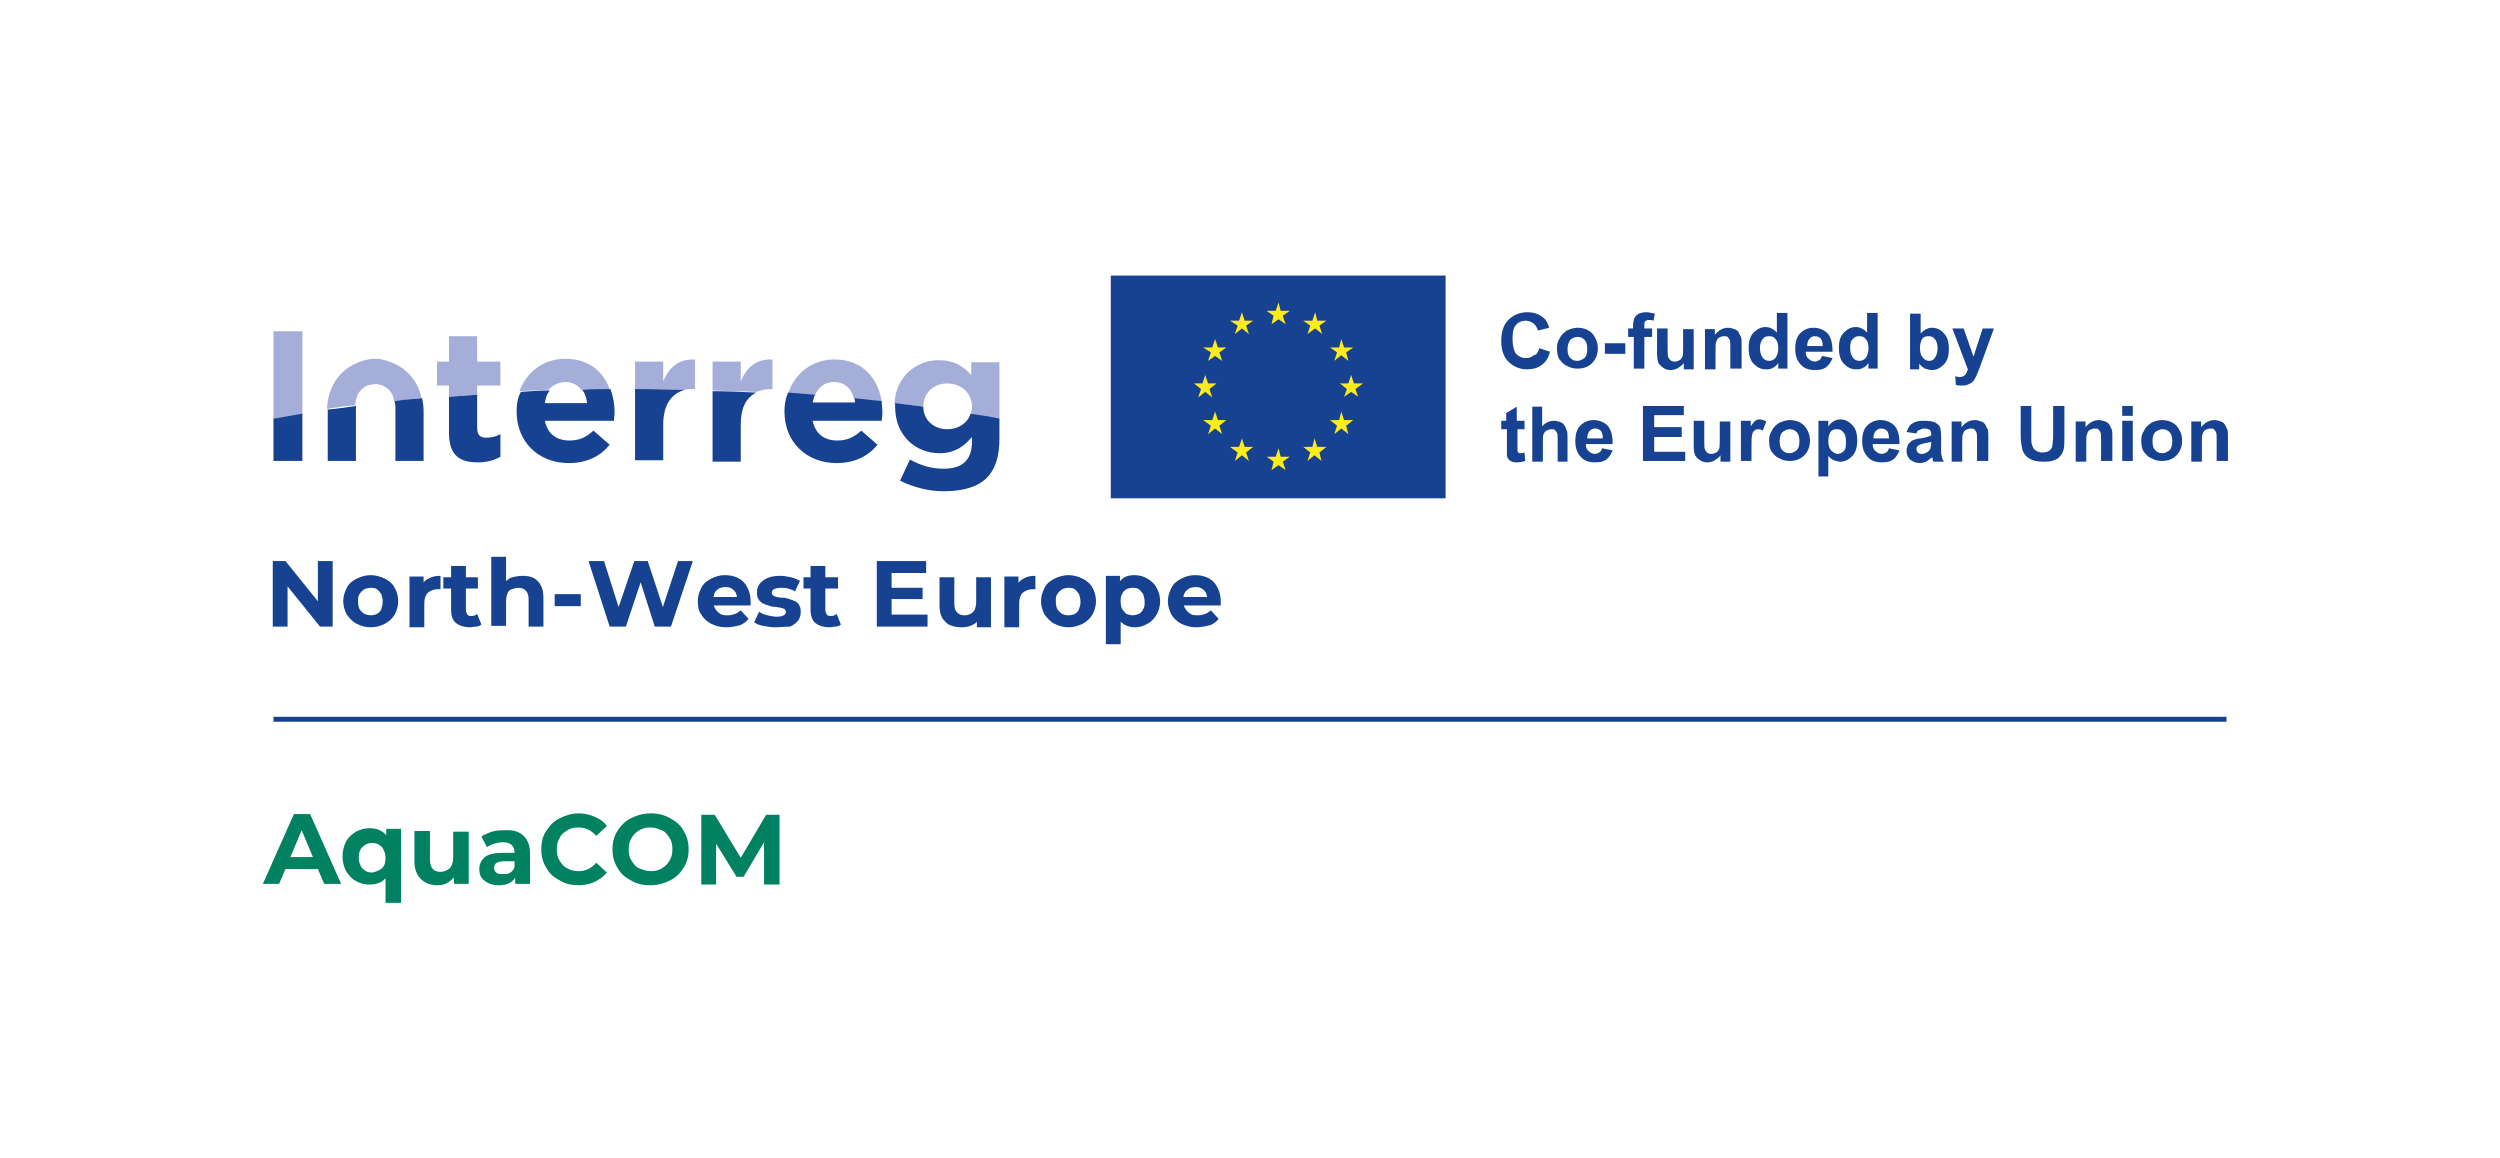 <?xml version="1.0" encoding="utf-8"?>
<!-- Generator: Adobe Illustrator 27.5.0, SVG Export Plug-In . SVG Version: 6.00 Build 0)  -->
<svg version="1.1" xmlns="http://www.w3.org/2000/svg" xmlns:xlink="http://www.w3.org/1999/xlink" x="0px" y="0px"
	 viewBox="0 0 354.7 164.3" style="enable-background:new 0 0 354.7 164.3;" xml:space="preserve">
<style type="text/css">
	.st0{fill:#164291;}
	.st1{fill:#A4AED9;}
	.st2{fill:#FDEB1A;}
	.st3{fill:#008162;}
</style>
<g id="Source_x2F_Vector">
</g>
<g id="Energy_transition">
	<g>
		<rect x="38.8" y="101.7" class="st0" width="277.1" height="0.7"/>
	</g>
	<g>
		<g>
			<path class="st1" d="M118.3,54.2c1.5,0,2.5,0.9,2.9,2.4c1.3,0.1,2.6,0.2,3.9,0.4c-0.5-3.3-2.7-6-6.7-6c-3.2,0-5.7,2-6.6,4.9
				c1.3,0.1,2.6,0.2,3.8,0.3C116,55,117,54.2,118.3,54.2"/>
		</g>
		<g>
			<path class="st0" d="M111.3,58.4c0,4.3,3.1,7.3,7.4,7.3c2.6,0,4.5-1,5.8-2.6l-2.3-2c-1.1,1-2.1,1.4-3.4,1.4
				c-1.8,0-3.1-0.9-3.5-2.8h9.8c0-0.4,0.1-0.7,0.1-1.1c0-0.6-0.1-1.1-0.1-1.7c-1.3-0.1-2.6-0.3-3.9-0.4c0.1,0.2,0.1,0.4,0.1,0.6h-6
				c0.1-0.4,0.2-0.8,0.3-1.1c-1.3-0.1-2.6-0.2-3.8-0.3C111.4,56.7,111.3,57.5,111.3,58.4L111.3,58.4z"/>
		</g>
		<g>
			<path class="st1" d="M42.9,47h-4.1v12.5c1.3-0.3,2.7-0.5,4.1-0.7V47z"/>
		</g>
		<g>
			<path class="st1" d="M67.7,54.7H71v-3.4h-3.3v-3.6h-4v3.6H62v3.4h1.7v1.6c1.3-0.1,2.7-0.2,4-0.3V54.7z"/>
		</g>
		<g>
			<path class="st1" d="M80.2,54.2c1,0,1.7,0.4,2.3,1.1c1.3,0,2.7,0,4-0.1c-0.9-2.5-3-4.3-6.3-4.3c-3.1,0-5.5,1.9-6.5,4.6
				c1.4-0.1,2.7-0.1,4.1-0.2C78.4,54.7,79.2,54.2,80.2,54.2"/>
		</g>
		<g>
			<path class="st1" d="M97.2,55.3c0.4-0.1,0.7-0.1,1.2-0.1h0.2V51c-2.4-0.1-3.7,1.2-4.5,3.1v-2.8h-4v4h0.2
				C92.6,55.3,95,55.3,97.2,55.3"/>
		</g>
		<g>
			<path class="st1" d="M109.4,55.2h0.2V51c-2.4-0.1-3.7,1.2-4.5,3.1v-2.8h-4v4.1c2.1,0.1,4.1,0.1,6.2,0.2
				C107.9,55.4,108.6,55.2,109.4,55.2"/>
		</g>
		<g>
			<path class="st1" d="M131,57.7L131,57.7c0-2,1.5-3.3,3.4-3.3c1.9,0,3.5,1.3,3.5,3.3v0.1c0,0.4-0.1,0.7-0.2,1
				c1.4,0.2,2.8,0.5,4.1,0.7v-8.1h-4v1.8c-1.1-1.2-2.4-2.1-4.6-2.1c-3.1,0-6.1,2.2-6.3,6.2C128.3,57.4,129.7,57.5,131,57.7
				C131,57.7,131,57.7,131,57.7"/>
		</g>
		<g>
			<path class="st1" d="M52.1,54.7c0.3-0.1,0.9-0.2,1.1-0.2c0.3,0,0.9,0.1,1.1,0.2c1,0.5,1.5,1.2,1.6,2.2c1.3-0.1,2.6-0.3,3.9-0.4
				c-0.4-2.1-1.7-3.8-3.6-4.8c-0.9-0.4-1.9-0.8-3-0.8c-1.1,0-2.2,0.4-3,0.8c-2.4,1.2-3.7,3.6-3.8,6.3c1.3-0.2,2.6-0.4,4-0.5
				C50.5,56.2,50.9,55.3,52.1,54.7"/>
		</g>
		<g>
			<path class="st0" d="M42.9,65.4v-6.7c-1.4,0.2-2.7,0.5-4.1,0.7v6H42.9z"/>
		</g>
		<g>
			<path class="st0" d="M67.8,65.6c1.3,0,2.3-0.3,3.2-0.8v-3.2c-0.6,0.3-1.2,0.5-2,0.5c-0.9,0-1.3-0.4-1.3-1.4V56
				c-1.3,0.1-2.7,0.2-4,0.3v5.1C63.7,64.7,65.3,65.6,67.8,65.6"/>
		</g>
		<g>
			<path class="st0" d="M73.3,58.4c0,4.3,3.1,7.3,7.4,7.3c2.6,0,4.5-1,5.8-2.6l-2.3-2c-1.1,1-2.1,1.4-3.4,1.4
				c-1.8,0-3.1-0.9-3.5-2.8h9.8c0-0.4,0.1-0.7,0.1-1.1c0-1.2-0.2-2.4-0.6-3.4c-1.3,0-2.7,0-4,0.1c0.4,0.5,0.6,1.1,0.7,1.9h-6
				c0.1-0.7,0.3-1.3,0.7-1.8c-1.4,0-2.8,0.1-4.1,0.2C73.4,56.5,73.3,57.4,73.3,58.4L73.3,58.4z"/>
		</g>
		<g>
			<path class="st0" d="M94.1,65.4v-5.2c0-2.8,1.2-4.4,3.1-4.9c-2.3,0-4.6-0.1-6.9-0.1h-0.2v10.1H94.1z"/>
		</g>
		<g>
			<path class="st0" d="M105.1,65.4v-5.2c0-2.4,0.8-3.8,2.2-4.5c-2-0.1-4.1-0.2-6.2-0.2v10H105.1z"/>
		</g>
		<g>
			<path class="st0" d="M127,57.7c0,4.2,3,6.6,6.3,6.6c2.1,0,3.4-0.9,4.6-2.3v0.7c0,2.5-1.3,3.8-4,3.8c-1.9,0-3.3-0.5-4.8-1.3
				l-1.4,3c1.8,0.9,4,1.5,6.2,1.5c2.7,0,4.8-0.6,6.1-1.9c1.2-1.2,1.8-3,1.8-5.6v-2.8c-1.3-0.3-2.7-0.5-4.1-0.7
				c-0.4,1.3-1.7,2.2-3.3,2.2c-1.9,0-3.4-1.3-3.4-3.2c-1.3-0.2-2.6-0.3-4-0.5C127,57.3,127,57.5,127,57.7L127,57.7z"/>
		</g>
		<g>
			<path class="st0" d="M56.1,57.6V59v5.9v0.5h4v-7v-0.1c0-0.6-0.1-1.2-0.2-1.8c-1.3,0.1-2.6,0.2-3.9,0.4
				C56,57.2,56.1,57.4,56.1,57.6"/>
		</g>
		<g>
			<path class="st0" d="M46.5,58.4v7h4v-0.5V59v-1.4c0,0,0,0,0,0c-1.4,0.2-2.7,0.4-4,0.5C46.5,58.2,46.5,58.3,46.5,58.4L46.5,58.4z"
				/>
		</g>
		<g>
			<rect x="157.6" y="39.1" class="st0" width="47.5" height="31.6"/>
		</g>
		<g>
			<polygon class="st2" points="190,49.3 190.3,48.1 190.7,49.3 192,49.3 191,50 191.3,51.2 190.3,50.4 189.3,51.2 189.7,50 
				188.7,49.3 			"/>
		</g>
		<g>
			<polygon class="st2" points="181,44.1 181.4,42.9 181.7,44.1 183,44.1 182,44.8 182.4,46 181.4,45.3 180.4,46 180.7,44.8 
				179.7,44.1 			"/>
		</g>
		<g>
			<polygon class="st2" points="169.4,54.4 170.6,54.4 171,53.2 171.4,54.4 172.6,54.4 171.6,55.2 172,56.4 171,55.6 170,56.4 
				170.4,55.2 			"/>
		</g>
		<g>
			<polygon class="st2" points="173.4,61.6 172.4,60.8 171.4,61.6 171.8,60.4 170.7,59.6 172,59.6 172.4,58.4 172.8,59.6 174,59.6 
				173,60.4 			"/>
		</g>
		<g>
			<polygon class="st2" points="173,50 173.4,51.2 172.4,50.5 171.4,51.2 171.8,50 170.7,49.3 172,49.3 172.4,48.1 172.8,49.3 
				174,49.3 			"/>
		</g>
		<g>
			<polygon class="st2" points="175.8,45.5 176.2,44.3 176.6,45.5 177.8,45.5 176.8,46.2 177.2,47.4 176.2,46.6 175.2,47.4 
				175.6,46.2 174.5,45.5 			"/>
		</g>
		<g>
			<polygon class="st2" points="177.2,65.4 176.2,64.6 175.2,65.4 175.6,64.2 174.5,63.4 175.8,63.4 176.2,62.2 176.6,63.4 
				177.8,63.4 176.8,64.2 			"/>
		</g>
		<g>
			<polygon class="st2" points="182.4,66.7 181.4,66 180.4,66.7 180.7,65.5 179.7,64.8 181,64.8 181.4,63.6 181.7,64.8 183,64.8 
				182,65.5 			"/>
		</g>
		<g>
			<polygon class="st2" points="187.5,65.4 186.5,64.6 185.5,65.4 185.9,64.2 184.9,63.4 186.2,63.4 186.5,62.2 186.9,63.4 
				188.2,63.4 187.2,64.2 			"/>
		</g>
		<g>
			<polygon class="st2" points="187.2,46.2 187.6,47.4 186.6,46.6 185.5,47.4 185.9,46.2 184.9,45.5 186.2,45.5 186.6,44.3 
				186.9,45.5 188.2,45.5 			"/>
		</g>
		<g>
			<polygon class="st2" points="191.3,61.6 190.3,60.8 189.3,61.6 189.7,60.4 188.7,59.6 190,59.6 190.3,58.4 190.7,59.6 192,59.6 
				191,60.4 			"/>
		</g>
		<g>
			<polygon class="st2" points="192.7,56.3 191.7,55.6 190.7,56.3 191.1,55.2 190.1,54.4 191.3,54.4 191.7,53.2 192.1,54.4 
				193.4,54.4 192.3,55.2 			"/>
		</g>
		<g>
			<path class="st0" d="M136.4,89c-0.6,0-1.1-0.1-1.6-0.3c-0.5-0.2-0.8-0.6-1.1-1c-0.3-0.5-0.4-1.1-0.4-1.8v-4h2.1v3.7
				c0,0.6,0.1,1,0.4,1.3c0.3,0.3,0.6,0.4,1.1,0.4c0.3,0,0.6-0.1,0.8-0.2c0.2-0.1,0.4-0.3,0.6-0.6c0.1-0.3,0.2-0.6,0.2-1.1v-3.5h2.1
				v7.1h-2v-2l0.4,0.6c-0.2,0.5-0.6,0.9-1.1,1.1C137.5,88.9,137,89,136.4,89"/>
		</g>
		<g>
			<path class="st0" d="M142.5,88.9v-7.1h2v2l-0.3-0.6c0.2-0.5,0.6-0.9,1-1.1c0.5-0.3,1-0.4,1.7-0.4v1.9c-0.1,0-0.2,0-0.2,0
				c-0.1,0-0.1,0-0.2,0c-0.6,0-1,0.2-1.4,0.5c-0.3,0.3-0.5,0.8-0.5,1.5v3.4H142.5z"/>
		</g>
		<g>
			<path class="st0" d="M151.6,87.3c0.3,0,0.7-0.1,0.9-0.2c0.3-0.2,0.5-0.4,0.6-0.7s0.2-0.6,0.2-1c0-0.4-0.1-0.8-0.2-1.1
				c-0.2-0.3-0.4-0.5-0.6-0.7c-0.3-0.2-0.6-0.2-0.9-0.2c-0.3,0-0.7,0.1-0.9,0.2c-0.3,0.2-0.5,0.4-0.7,0.7c-0.2,0.3-0.2,0.6-0.2,1.1
				c0,0.4,0.1,0.8,0.2,1c0.2,0.3,0.4,0.5,0.7,0.7C150.9,87.2,151.2,87.3,151.6,87.3 M151.6,89c-0.8,0-1.4-0.2-2-0.5
				c-0.6-0.3-1-0.8-1.4-1.3c-0.3-0.6-0.5-1.2-0.5-1.9c0-0.7,0.2-1.3,0.5-1.9c0.3-0.6,0.8-1,1.4-1.3c0.6-0.3,1.3-0.5,2-0.5
				c0.7,0,1.4,0.2,2,0.5c0.6,0.3,1.1,0.7,1.4,1.3c0.3,0.5,0.5,1.2,0.5,1.9c0,0.7-0.2,1.3-0.5,1.9c-0.3,0.5-0.8,1-1.4,1.3
				C153,88.8,152.3,89,151.6,89"/>
		</g>
		<g>
			<path class="st0" d="M160.7,87.3c0.3,0,0.6-0.1,0.9-0.2c0.3-0.2,0.5-0.4,0.6-0.7c0.2-0.3,0.2-0.6,0.2-1c0-0.4-0.1-0.8-0.2-1.1
				c-0.2-0.3-0.4-0.5-0.6-0.7c-0.3-0.2-0.6-0.2-0.9-0.2c-0.3,0-0.7,0.1-0.9,0.2c-0.3,0.2-0.5,0.4-0.6,0.7c-0.2,0.3-0.2,0.6-0.2,1.1
				c0,0.4,0.1,0.8,0.2,1c0.2,0.3,0.4,0.5,0.6,0.7C160.1,87.2,160.4,87.3,160.7,87.3 M161.1,89c-0.6,0-1.1-0.1-1.6-0.4
				c-0.5-0.3-0.8-0.7-1.1-1.2c-0.3-0.5-0.4-1.2-0.4-2.1c0-0.8,0.1-1.5,0.4-2.1c0.2-0.5,0.6-0.9,1-1.2c0.4-0.3,1-0.4,1.6-0.4
				c0.7,0,1.3,0.2,1.8,0.5c0.5,0.3,1,0.7,1.3,1.3c0.3,0.5,0.5,1.2,0.5,1.9c0,0.7-0.2,1.4-0.5,1.9c-0.3,0.5-0.7,1-1.3,1.3
				C162.3,88.8,161.7,89,161.1,89 M156.9,91.4v-9.7h2v1.5l0,2.1l0.1,2.1v4H156.9z"/>
		</g>
		<g>
			<path class="st0" d="M169.7,89c-0.8,0-1.5-0.2-2.1-0.5c-0.6-0.3-1.1-0.8-1.4-1.3c-0.3-0.6-0.5-1.2-0.5-1.9c0-0.7,0.2-1.3,0.5-1.9
				c0.3-0.6,0.8-1,1.4-1.3c0.6-0.3,1.2-0.5,1.9-0.5c0.7,0,1.3,0.1,1.9,0.4c0.6,0.3,1,0.7,1.3,1.3c0.3,0.5,0.5,1.2,0.5,2
				c0,0.1,0,0.2,0,0.3c0,0.1,0,0.2,0,0.3h-5.8v-1.2h4.7l-0.8,0.4c0-0.4-0.1-0.7-0.2-1c-0.2-0.3-0.4-0.5-0.6-0.6
				c-0.3-0.2-0.6-0.2-0.9-0.2c-0.4,0-0.7,0.1-0.9,0.2c-0.3,0.2-0.5,0.4-0.6,0.6c-0.2,0.3-0.2,0.6-0.2,1v0.3c0,0.4,0.1,0.7,0.3,1
				c0.2,0.3,0.4,0.5,0.7,0.7c0.3,0.2,0.7,0.2,1.1,0.2c0.4,0,0.7-0.1,1-0.2c0.3-0.1,0.5-0.3,0.8-0.5l1.1,1.2
				c-0.3,0.4-0.7,0.7-1.2,0.9C170.9,88.9,170.3,89,169.7,89"/>
		</g>
		<g>
			<path class="st0" d="M126.4,83.4h4.5V85h-4.5V83.4z M126.6,87.2h5v1.7h-7.2v-9.3h7v1.7h-4.9V87.2z"/>
		</g>
		<g>
			<path class="st0" d="M103,89c-0.8,0-1.5-0.2-2.1-0.5c-0.6-0.3-1.1-0.8-1.4-1.3C99.1,86.7,99,86,99,85.3c0-0.7,0.2-1.3,0.5-1.9
				c0.3-0.6,0.8-1,1.4-1.3c0.6-0.3,1.2-0.5,1.9-0.5c0.7,0,1.3,0.1,1.9,0.4c0.6,0.3,1,0.7,1.3,1.3c0.3,0.5,0.5,1.2,0.5,2
				c0,0.1,0,0.2,0,0.3c0,0.1,0,0.2,0,0.3h-5.8v-1.2h4.7l-0.8,0.4c0-0.4-0.1-0.7-0.2-1c-0.2-0.3-0.4-0.5-0.6-0.6
				c-0.3-0.2-0.6-0.2-0.9-0.2c-0.4,0-0.7,0.1-0.9,0.2c-0.3,0.2-0.5,0.4-0.6,0.6c-0.1,0.3-0.2,0.6-0.2,1v0.3c0,0.4,0.1,0.7,0.3,1
				c0.2,0.3,0.4,0.5,0.7,0.7c0.3,0.2,0.7,0.2,1.1,0.2c0.4,0,0.7-0.1,1-0.2c0.3-0.1,0.5-0.3,0.8-0.5l1.1,1.2
				c-0.3,0.4-0.7,0.7-1.2,0.9C104.2,88.9,103.7,89,103,89"/>
		</g>
		<g>
			<path class="st0" d="M110,89c-0.6,0-1.2-0.1-1.7-0.2c-0.6-0.1-1-0.3-1.3-0.5l0.7-1.5c0.3,0.2,0.7,0.4,1.2,0.5
				c0.4,0.1,0.9,0.2,1.3,0.2c0.5,0,0.8-0.1,1-0.2c0.2-0.1,0.3-0.3,0.3-0.5c0-0.2-0.1-0.3-0.2-0.4c-0.2-0.1-0.4-0.1-0.6-0.2
				c-0.3,0-0.5-0.1-0.8-0.1c-0.3,0-0.6-0.1-0.9-0.2c-0.3-0.1-0.6-0.2-0.8-0.3c-0.3-0.2-0.5-0.4-0.6-0.6c-0.2-0.3-0.2-0.6-0.2-1
				c0-0.4,0.1-0.8,0.4-1.2c0.3-0.3,0.6-0.6,1.1-0.8c0.5-0.2,1.1-0.3,1.8-0.3c0.5,0,1,0.1,1.5,0.2c0.5,0.1,0.9,0.3,1.3,0.5l-0.7,1.5
				c-0.3-0.2-0.7-0.3-1-0.4c-0.3-0.1-0.7-0.1-1-0.1c-0.5,0-0.8,0.1-1,0.2c-0.2,0.1-0.3,0.3-0.3,0.5c0,0.2,0.1,0.3,0.2,0.4
				c0.2,0.1,0.4,0.2,0.6,0.2c0.3,0.1,0.5,0.1,0.8,0.1c0.3,0,0.6,0.1,0.9,0.2c0.3,0.1,0.6,0.2,0.8,0.3s0.5,0.3,0.6,0.6
				c0.2,0.3,0.2,0.6,0.2,1c0,0.4-0.1,0.8-0.4,1.2c-0.3,0.3-0.6,0.6-1.1,0.8C111.3,88.9,110.7,89,110,89"/>
		</g>
		<g>
			<path class="st0" d="M117.7,89c-0.8,0-1.5-0.2-2-0.6c-0.5-0.4-0.7-1.1-0.7-1.9v-6.2h2.1v6.2c0,0.3,0.1,0.5,0.2,0.7
				c0.2,0.2,0.4,0.2,0.6,0.2c0.3,0,0.6-0.1,0.8-0.3l0.6,1.5c-0.2,0.2-0.5,0.3-0.8,0.3C118.3,88.9,118,89,117.7,89 M114,81.9h4.9v1.6
				H114V81.9z"/>
		</g>
		<g>
			<polygon class="st0" points="86.5,88.9 83.5,79.6 85.7,79.6 88.3,87.8 87.2,87.8 90,79.6 91.9,79.6 94.6,87.8 93.5,87.8 
				96.2,79.6 98.3,79.6 95.2,88.9 92.9,88.9 90.6,81.7 91.2,81.7 88.8,88.9 			"/>
		</g>
		<g>
			<rect x="78.7" y="84.3" class="st0" width="3.7" height="1.7"/>
		</g>
		<g>
			<path class="st0" d="M52.6,87.3c0.3,0,0.7-0.1,0.9-0.2c0.3-0.2,0.5-0.4,0.6-0.7s0.2-0.6,0.2-1c0-0.4-0.1-0.8-0.2-1.1
				c-0.2-0.3-0.4-0.5-0.6-0.7c-0.3-0.2-0.6-0.2-0.9-0.2c-0.3,0-0.7,0.1-0.9,0.2c-0.3,0.2-0.5,0.4-0.7,0.7c-0.2,0.3-0.2,0.6-0.2,1.1
				c0,0.4,0.1,0.8,0.2,1c0.2,0.3,0.4,0.5,0.7,0.7C52,87.2,52.3,87.3,52.6,87.3 M52.6,89c-0.8,0-1.4-0.2-2-0.5
				c-0.6-0.3-1-0.8-1.4-1.3c-0.3-0.6-0.5-1.2-0.5-1.9c0-0.7,0.2-1.3,0.5-1.9c0.3-0.6,0.8-1,1.4-1.3c0.6-0.3,1.3-0.5,2-0.5
				c0.7,0,1.4,0.2,2,0.5c0.6,0.3,1.1,0.7,1.4,1.3c0.3,0.5,0.5,1.2,0.5,1.9c0,0.7-0.2,1.3-0.5,1.9c-0.3,0.5-0.8,1-1.4,1.3
				C54,88.8,53.4,89,52.6,89"/>
		</g>
		<g>
			<path class="st0" d="M58.1,88.9v-7.1h2v2l-0.3-0.6c0.2-0.5,0.5-0.9,1-1.1c0.5-0.3,1-0.4,1.7-0.4v1.9c-0.1,0-0.2,0-0.2,0
				c-0.1,0-0.1,0-0.2,0c-0.6,0-1,0.2-1.4,0.5c-0.3,0.3-0.5,0.8-0.5,1.5v3.4H58.1z"/>
		</g>
		<g>
			<path class="st0" d="M66.7,89c-0.8,0-1.5-0.2-2-0.6c-0.5-0.4-0.7-1.1-0.7-1.9v-6.2h2.1v6.2c0,0.3,0.1,0.5,0.2,0.7
				c0.2,0.2,0.4,0.2,0.6,0.2c0.3,0,0.6-0.1,0.8-0.3l0.6,1.5c-0.2,0.2-0.5,0.3-0.8,0.3C67.3,88.9,67,89,66.7,89 M62.9,81.9h4.9v1.6
				h-4.9V81.9z"/>
		</g>
		<g>
			<path class="st0" d="M74.2,81.7c0.6,0,1.1,0.1,1.5,0.3c0.4,0.2,0.8,0.6,1,1c0.3,0.5,0.4,1.1,0.4,1.8v4.1h-2.1v-3.8
				c0-0.6-0.1-1-0.4-1.3c-0.3-0.3-0.6-0.4-1.1-0.4c-0.3,0-0.6,0.1-0.9,0.2c-0.3,0.1-0.5,0.3-0.6,0.6c-0.1,0.3-0.2,0.6-0.2,1.1v3.5
				h-2.1v-9.8h2.1v4.7l-0.5-0.6c0.3-0.5,0.6-0.8,1.1-1.1C73,81.8,73.6,81.7,74.2,81.7"/>
		</g>
		<g>
			<polygon class="st0" points="38.7,88.9 38.7,79.6 40.5,79.6 45.9,86.3 45.1,86.3 45.1,79.6 47.2,79.6 47.2,88.9 45.4,88.9 
				40,82.2 40.8,82.2 40.8,88.9 			"/>
		</g>
		<g>
			<path class="st0" d="M218.4,49.4l1.5,0.5c-0.2,0.9-0.6,1.5-1.2,1.9c-0.5,0.4-1.2,0.6-2.1,0.6c-1,0-1.9-0.4-2.6-1.1
				c-0.7-0.7-1-1.7-1-2.9c0-1.3,0.3-2.3,1-3c0.7-0.7,1.6-1.1,2.7-1.1c1,0,1.7,0.3,2.3,0.8c0.4,0.3,0.6,0.8,0.8,1.4l-1.6,0.4
				c-0.1-0.4-0.3-0.7-0.6-1c-0.3-0.2-0.7-0.4-1.1-0.4c-0.6,0-1.1,0.2-1.4,0.6c-0.4,0.4-0.5,1.1-0.5,2c0,1,0.2,1.7,0.5,2.1
				c0.4,0.4,0.8,0.6,1.4,0.6c0.4,0,0.8-0.1,1.1-0.4C218,50.4,218.2,50,218.4,49.4"/>
		</g>
		<g>
			<path class="st0" d="M222.4,49.5c0,0.6,0.1,1,0.4,1.3c0.3,0.3,0.6,0.4,1,0.4c0.4,0,0.7-0.2,1-0.4c0.3-0.3,0.4-0.7,0.4-1.3
				c0-0.6-0.1-1-0.4-1.3c-0.3-0.3-0.6-0.4-1-0.4c-0.4,0-0.7,0.2-1,0.4C222.6,48.5,222.4,48.9,222.4,49.5 M220.9,49.4
				c0-0.5,0.1-1,0.4-1.4c0.2-0.5,0.6-0.8,1-1.1c0.4-0.2,1-0.4,1.5-0.4c0.9,0,1.6,0.3,2.1,0.8c0.5,0.6,0.8,1.3,0.8,2.1
				c0,0.9-0.3,1.6-0.8,2.1c-0.6,0.6-1.3,0.8-2.1,0.8c-0.5,0-1-0.1-1.5-0.4c-0.5-0.2-0.8-0.6-1.1-1C221,50.6,220.9,50,220.9,49.4"/>
		</g>
		<g>
			<rect x="227.7" y="48.7" class="st0" width="2.9" height="1.5"/>
		</g>
		<g>
			<path class="st0" d="M216.3,59.7v1.2h-1v2.3c0,0.5,0,0.7,0,0.8c0,0.1,0.1,0.1,0.1,0.2c0.1,0.1,0.2,0.1,0.3,0.1
				c0.1,0,0.3,0,0.6-0.1l0.1,1.2c-0.3,0.1-0.7,0.2-1.2,0.2c-0.3,0-0.5,0-0.7-0.1c-0.2-0.1-0.4-0.2-0.5-0.4c-0.1-0.1-0.2-0.3-0.2-0.6
				c0-0.2,0-0.5,0-1.1v-2.5H213v-1.2h0.7v-1.1l1.5-0.9v2H216.3z"/>
		</g>
		<g>
			<path class="st0" d="M218.8,57.6v2.9c0.5-0.6,1.1-0.8,1.7-0.8c0.3,0,0.7,0.1,0.9,0.2c0.3,0.1,0.5,0.3,0.6,0.5
				c0.1,0.2,0.2,0.4,0.3,0.7c0.1,0.2,0.1,0.6,0.1,1.1v3.3H221v-3c0-0.6,0-1-0.1-1.1c-0.1-0.2-0.2-0.3-0.3-0.4
				c-0.1-0.1-0.3-0.1-0.5-0.1c-0.2,0-0.5,0.1-0.7,0.2c-0.2,0.1-0.3,0.3-0.4,0.5c-0.1,0.2-0.1,0.6-0.1,1.1v2.8h-1.5v-7.8H218.8z"/>
		</g>
		<g>
			<path class="st0" d="M227.4,62.1c0-0.4-0.1-0.8-0.3-1c-0.2-0.2-0.5-0.3-0.8-0.3c-0.3,0-0.6,0.1-0.8,0.4c-0.2,0.2-0.3,0.6-0.3,1
				H227.4z M227.3,63.6l1.5,0.3c-0.2,0.5-0.5,1-0.9,1.3c-0.4,0.3-0.9,0.4-1.6,0.4c-1,0-1.7-0.3-2.2-1c-0.4-0.5-0.6-1.2-0.6-2
				c0-0.9,0.2-1.7,0.7-2.2c0.5-0.5,1.1-0.8,1.9-0.8c0.8,0,1.5,0.3,2,0.8c0.5,0.6,0.7,1.4,0.7,2.6h-3.8c0,0.4,0.1,0.8,0.4,1
				c0.2,0.2,0.5,0.4,0.9,0.4c0.2,0,0.4-0.1,0.6-0.2C227.1,64.1,227.2,63.9,227.3,63.6"/>
		</g>
		<g>
			<polygon class="st0" points="233.1,65.4 233.1,57.6 238.9,57.6 238.9,58.9 234.7,58.9 234.7,60.6 238.6,60.6 238.6,62 234.7,62 
				234.7,64.1 239.1,64.1 239.1,65.4 			"/>
		</g>
		<g>
			<path class="st0" d="M244.1,65.4v-0.8c-0.2,0.3-0.5,0.5-0.8,0.7c-0.3,0.2-0.7,0.3-1.1,0.3c-0.4,0-0.7-0.1-1-0.3
				c-0.3-0.2-0.5-0.4-0.7-0.7c-0.1-0.3-0.2-0.7-0.2-1.3v-3.6h1.5v2.6c0,0.8,0,1.3,0.1,1.5c0.1,0.2,0.2,0.3,0.3,0.4
				c0.1,0.1,0.3,0.2,0.6,0.2c0.3,0,0.5-0.1,0.7-0.2c0.2-0.1,0.3-0.3,0.4-0.5c0.1-0.2,0.1-0.7,0.1-1.5v-2.4h1.5v5.7H244.1z"/>
		</g>
		<g>
			<path class="st0" d="M248.5,65.4H247v-5.7h1.4v0.8c0.2-0.4,0.5-0.6,0.6-0.8c0.2-0.1,0.4-0.2,0.6-0.2c0.3,0,0.7,0.1,1,0.3
				l-0.5,1.3c-0.3-0.2-0.5-0.2-0.7-0.2c-0.2,0-0.4,0.1-0.5,0.2c-0.1,0.1-0.3,0.3-0.3,0.6c-0.1,0.3-0.1,0.9-0.1,1.9V65.4z"/>
		</g>
		<g>
			<path class="st0" d="M252.5,62.6c0,0.6,0.1,1,0.4,1.3c0.3,0.3,0.6,0.4,1,0.4c0.4,0,0.7-0.2,1-0.4c0.3-0.3,0.4-0.7,0.4-1.3
				c0-0.6-0.1-1-0.4-1.3c-0.3-0.3-0.6-0.4-1-0.4c-0.4,0-0.7,0.2-1,0.4C252.6,61.6,252.5,62,252.5,62.6 M251,62.5
				c0-0.5,0.1-1,0.4-1.4c0.2-0.5,0.6-0.8,1-1.1c0.5-0.2,1-0.4,1.5-0.4c0.9,0,1.6,0.3,2.1,0.8c0.5,0.6,0.8,1.3,0.8,2.1
				c0,0.9-0.3,1.6-0.8,2.1c-0.6,0.6-1.3,0.8-2.1,0.8c-0.5,0-1-0.1-1.5-0.4c-0.5-0.2-0.8-0.6-1.1-1C251.1,63.7,251,63.1,251,62.5"/>
		</g>
		<g>
			<path class="st0" d="M259.4,62.5c0,0.6,0.1,1.1,0.4,1.4c0.3,0.3,0.6,0.5,0.9,0.5c0.3,0,0.6-0.1,0.9-0.4s0.3-0.7,0.3-1.4
				c0-0.6-0.1-1-0.4-1.3c-0.2-0.3-0.5-0.4-0.9-0.4c-0.4,0-0.7,0.1-0.9,0.4C259.6,61.5,259.4,61.9,259.4,62.5 M258,59.7h1.4v0.8
				c0.2-0.3,0.4-0.5,0.7-0.7c0.3-0.2,0.7-0.3,1-0.3c0.7,0,1.2,0.3,1.7,0.8c0.5,0.5,0.7,1.2,0.7,2.2c0,0.9-0.2,1.7-0.7,2.2
				c-0.5,0.5-1,0.8-1.7,0.8c-0.3,0-0.6-0.1-0.9-0.2c-0.3-0.1-0.5-0.3-0.8-0.6v2.9H258V59.7z"/>
		</g>
		<g>
			<path class="st0" d="M268,62.1c0-0.4-0.1-0.8-0.3-1c-0.2-0.2-0.5-0.3-0.8-0.3c-0.3,0-0.6,0.1-0.8,0.4c-0.2,0.2-0.3,0.6-0.3,1H268
				z M268,63.6l1.5,0.3c-0.2,0.5-0.5,1-0.9,1.3c-0.4,0.3-0.9,0.4-1.6,0.4c-1,0-1.7-0.3-2.2-1c-0.4-0.5-0.6-1.2-0.6-2
				c0-0.9,0.2-1.7,0.7-2.2c0.5-0.5,1.1-0.8,1.9-0.8c0.8,0,1.5,0.3,2,0.8c0.5,0.6,0.7,1.4,0.7,2.6h-3.8c0,0.4,0.1,0.8,0.4,1
				c0.2,0.2,0.5,0.4,0.9,0.4c0.2,0,0.4-0.1,0.6-0.2C267.8,64.1,267.9,63.9,268,63.6"/>
		</g>
		<g>
			<path class="st0" d="M273.9,62.7c-0.2,0.1-0.5,0.1-0.9,0.2c-0.4,0.1-0.7,0.2-0.8,0.3c-0.2,0.1-0.3,0.3-0.3,0.5
				c0,0.2,0.1,0.4,0.2,0.5c0.2,0.2,0.4,0.2,0.6,0.2c0.3,0,0.5-0.1,0.8-0.3c0.2-0.1,0.3-0.3,0.4-0.5c0-0.1,0.1-0.4,0.1-0.7V62.7z
				 M271.9,61.5l-1.4-0.2c0.2-0.5,0.4-1,0.8-1.2c0.4-0.3,0.9-0.4,1.7-0.4c0.7,0,1.2,0.1,1.5,0.2c0.3,0.2,0.6,0.4,0.7,0.6
				c0.1,0.2,0.2,0.7,0.2,1.3l0,1.8c0,0.5,0,0.9,0.1,1.1c0,0.2,0.1,0.5,0.3,0.8h-1.5c0-0.1-0.1-0.2-0.1-0.4c0-0.1,0-0.1-0.1-0.2
				c-0.3,0.2-0.5,0.4-0.8,0.6c-0.3,0.1-0.6,0.2-0.9,0.2c-0.6,0-1-0.2-1.4-0.5c-0.3-0.3-0.5-0.7-0.5-1.2c0-0.3,0.1-0.6,0.2-0.9
				c0.2-0.3,0.4-0.4,0.6-0.6c0.3-0.1,0.7-0.3,1.2-0.3c0.7-0.1,1.2-0.3,1.5-0.4v-0.2c0-0.3-0.1-0.5-0.2-0.6c-0.1-0.1-0.4-0.2-0.8-0.2
				c-0.3,0-0.5,0.1-0.6,0.2C272.1,61,272,61.2,271.9,61.5"/>
		</g>
		<g>
			<path class="st0" d="M282,65.4h-1.5v-2.9c0-0.6,0-1-0.1-1.2c-0.1-0.2-0.2-0.3-0.3-0.4c-0.1-0.1-0.3-0.1-0.5-0.1
				c-0.3,0-0.5,0.1-0.7,0.2c-0.2,0.1-0.3,0.3-0.4,0.6c-0.1,0.2-0.1,0.7-0.1,1.3v2.6h-1.5v-5.7h1.4v0.8c0.5-0.6,1.1-1,1.9-1
				c0.3,0,0.6,0.1,0.9,0.2c0.3,0.1,0.5,0.3,0.6,0.5c0.1,0.2,0.2,0.4,0.3,0.6c0.1,0.2,0.1,0.6,0.1,1V65.4z"/>
		</g>
		<g>
			<path class="st0" d="M286.6,57.6h1.6v4.2c0,0.7,0,1.1,0.1,1.3c0.1,0.3,0.2,0.6,0.5,0.8c0.3,0.2,0.6,0.3,1,0.3
				c0.4,0,0.8-0.1,1-0.3c0.2-0.2,0.4-0.4,0.4-0.7c0-0.3,0.1-0.7,0.1-1.3v-4.3h1.6v4.1c0,0.9,0,1.6-0.1,2c-0.1,0.4-0.2,0.7-0.5,1
				c-0.2,0.3-0.5,0.5-0.9,0.6c-0.4,0.2-0.9,0.2-1.5,0.2c-0.7,0-1.3-0.1-1.7-0.3c-0.4-0.2-0.7-0.4-0.9-0.7c-0.2-0.3-0.4-0.6-0.4-0.9
				c-0.1-0.4-0.2-1.1-0.2-2V57.6z"/>
		</g>
		<g>
			<path class="st0" d="M299.6,65.4h-1.5v-2.9c0-0.6,0-1-0.1-1.2c-0.1-0.2-0.2-0.3-0.3-0.4c-0.1-0.1-0.3-0.1-0.5-0.1
				c-0.3,0-0.5,0.1-0.7,0.2c-0.2,0.1-0.3,0.3-0.4,0.6c-0.1,0.2-0.1,0.7-0.1,1.3v2.6h-1.5v-5.7h1.4v0.8c0.5-0.6,1.1-1,1.9-1
				c0.3,0,0.6,0.1,0.9,0.2c0.3,0.1,0.5,0.3,0.6,0.5c0.1,0.2,0.2,0.4,0.3,0.6c0.1,0.2,0.1,0.6,0.1,1V65.4z"/>
		</g>
		<g>
			<path class="st0" d="M301.1,59.7h1.5v5.7h-1.5V59.7z M301.1,57.6h1.5V59h-1.5V57.6z"/>
		</g>
		<g>
			<path class="st0" d="M305.4,62.6c0,0.6,0.1,1,0.4,1.3c0.3,0.3,0.6,0.4,1,0.4c0.4,0,0.7-0.2,1-0.4c0.3-0.3,0.4-0.7,0.4-1.3
				c0-0.6-0.1-1-0.4-1.3c-0.3-0.3-0.6-0.4-1-0.4c-0.4,0-0.7,0.2-1,0.4C305.5,61.6,305.4,62,305.4,62.6 M303.8,62.5
				c0-0.5,0.1-1,0.4-1.4c0.2-0.5,0.6-0.8,1-1.1c0.4-0.2,1-0.4,1.5-0.4c0.9,0,1.6,0.3,2.1,0.8c0.5,0.6,0.8,1.3,0.8,2.1
				c0,0.9-0.3,1.6-0.8,2.1c-0.6,0.6-1.3,0.8-2.1,0.8c-0.5,0-1-0.1-1.5-0.4c-0.5-0.2-0.8-0.6-1.1-1C303.9,63.7,303.8,63.1,303.8,62.5
				"/>
		</g>
		<g>
			<path class="st0" d="M316,65.4h-1.5v-2.9c0-0.6,0-1-0.1-1.2c-0.1-0.2-0.2-0.3-0.3-0.4c-0.1-0.1-0.3-0.1-0.5-0.1
				c-0.3,0-0.5,0.1-0.7,0.2c-0.2,0.1-0.3,0.3-0.4,0.6c-0.1,0.2-0.1,0.7-0.1,1.3v2.6h-1.5v-5.7h1.4v0.8c0.5-0.6,1.1-1,1.9-1
				c0.3,0,0.6,0.1,0.9,0.2c0.3,0.1,0.5,0.3,0.6,0.5c0.1,0.2,0.2,0.4,0.3,0.6c0.1,0.2,0.1,0.6,0.1,1V65.4z"/>
		</g>
		<g>
			<path class="st0" d="M230.9,46.6h0.8v-0.4c0-0.5,0.1-0.8,0.2-1.1c0.1-0.2,0.3-0.4,0.6-0.6c0.3-0.1,0.6-0.2,1-0.2
				c0.4,0,0.8,0.1,1.3,0.2l-0.2,1c-0.2-0.1-0.5-0.1-0.7-0.1c-0.2,0-0.4,0.1-0.5,0.2c-0.1,0.1-0.1,0.3-0.1,0.6v0.4h1.1v1.2h-1.1v4.5
				h-1.5v-4.5h-0.8V46.6z"/>
		</g>
		<g>
			<path class="st0" d="M238.9,52.3v-0.8c-0.2,0.3-0.5,0.5-0.8,0.7c-0.3,0.2-0.7,0.3-1.1,0.3c-0.4,0-0.7-0.1-1-0.3
				c-0.3-0.2-0.5-0.4-0.7-0.7c-0.1-0.3-0.2-0.7-0.2-1.3v-3.6h1.5v2.6c0,0.8,0,1.3,0.1,1.5c0.1,0.2,0.2,0.3,0.3,0.4
				c0.1,0.1,0.3,0.2,0.6,0.2c0.3,0,0.5-0.1,0.7-0.2c0.2-0.1,0.3-0.3,0.4-0.5c0.1-0.2,0.1-0.7,0.1-1.5v-2.4h1.5v5.7H238.9z"/>
		</g>
		<g>
			<path class="st0" d="M247,52.3h-1.5v-2.9c0-0.6,0-1-0.1-1.2c-0.1-0.2-0.2-0.3-0.3-0.4c-0.1-0.1-0.3-0.1-0.5-0.1
				c-0.3,0-0.5,0.1-0.7,0.2c-0.2,0.1-0.3,0.3-0.4,0.6c-0.1,0.2-0.1,0.7-0.1,1.3v2.6h-1.5v-5.7h1.4v0.8c0.5-0.6,1.1-1,1.9-1
				c0.3,0,0.6,0.1,0.9,0.2c0.3,0.1,0.5,0.3,0.6,0.5c0.1,0.2,0.2,0.4,0.3,0.6c0.1,0.2,0.1,0.6,0.1,1V52.3z"/>
		</g>
		<g>
			<path class="st0" d="M249.7,49.3c0,0.6,0.1,1,0.3,1.3c0.2,0.4,0.6,0.6,1,0.6c0.3,0,0.6-0.1,0.9-0.4c0.2-0.3,0.4-0.7,0.4-1.3
				c0-0.7-0.1-1.1-0.4-1.4c-0.2-0.3-0.5-0.4-0.9-0.4c-0.4,0-0.7,0.1-0.9,0.4C249.9,48.3,249.7,48.8,249.7,49.3 M253.7,52.3h-1.4
				v-0.8c-0.2,0.3-0.5,0.6-0.8,0.7c-0.3,0.2-0.6,0.2-1,0.2c-0.7,0-1.2-0.3-1.7-0.8c-0.5-0.5-0.7-1.3-0.7-2.2c0-1,0.2-1.7,0.7-2.2
				c0.5-0.5,1-0.8,1.7-0.8c0.6,0,1.2,0.3,1.6,0.8v-2.8h1.5V52.3z"/>
		</g>
		<g>
			<path class="st0" d="M258.6,49c0-0.4-0.1-0.8-0.3-1c-0.2-0.2-0.5-0.3-0.8-0.3c-0.3,0-0.6,0.1-0.8,0.4c-0.2,0.2-0.3,0.6-0.3,1
				H258.6z M258.5,50.5l1.5,0.3c-0.2,0.5-0.5,1-0.9,1.3c-0.4,0.3-0.9,0.4-1.6,0.4c-1,0-1.7-0.3-2.2-1c-0.4-0.5-0.6-1.2-0.6-2
				c0-0.9,0.2-1.7,0.7-2.2c0.5-0.5,1.1-0.8,1.9-0.8c0.8,0,1.5,0.3,2,0.8c0.5,0.6,0.7,1.4,0.7,2.6h-3.8c0,0.4,0.1,0.8,0.4,1
				c0.2,0.2,0.5,0.4,0.9,0.4c0.2,0,0.4-0.1,0.6-0.2C258.3,51,258.4,50.8,258.5,50.5"/>
		</g>
		<g>
			<path class="st0" d="M262.5,49.3c0,0.6,0.1,1,0.3,1.3c0.2,0.4,0.6,0.6,1,0.6c0.3,0,0.6-0.1,0.9-0.4c0.2-0.3,0.4-0.7,0.4-1.3
				c0-0.7-0.1-1.1-0.4-1.4c-0.2-0.3-0.5-0.4-0.9-0.4c-0.4,0-0.7,0.1-0.9,0.4C262.6,48.3,262.5,48.8,262.5,49.3 M266.5,52.3h-1.4
				v-0.8c-0.2,0.3-0.5,0.6-0.8,0.7c-0.3,0.2-0.6,0.2-1,0.2c-0.7,0-1.2-0.3-1.7-0.8c-0.5-0.5-0.7-1.3-0.7-2.2c0-1,0.2-1.7,0.7-2.2
				c0.5-0.5,1-0.8,1.7-0.8c0.6,0,1.2,0.3,1.6,0.8v-2.8h1.5V52.3z"/>
		</g>
		<g>
			<path class="st0" d="M272.4,49.3c0,0.6,0.1,1,0.3,1.3c0.3,0.4,0.6,0.6,1,0.6c0.3,0,0.6-0.1,0.8-0.4c0.2-0.3,0.4-0.7,0.4-1.3
				c0-0.6-0.1-1.1-0.4-1.4c-0.2-0.3-0.5-0.4-0.9-0.4c-0.4,0-0.7,0.1-0.9,0.4C272.6,48.3,272.4,48.8,272.4,49.3 M271,52.3v-7.8h1.5
				v2.8c0.5-0.5,1-0.8,1.6-0.8c0.7,0,1.3,0.3,1.7,0.8c0.5,0.5,0.7,1.2,0.7,2.2c0,1-0.2,1.7-0.7,2.2c-0.5,0.5-1,0.8-1.7,0.8
				c-0.3,0-0.6-0.1-1-0.2c-0.3-0.2-0.6-0.4-0.8-0.7v0.8H271z"/>
		</g>
		<g>
			<path class="st0" d="M277,46.6h1.6l1.4,4l1.3-4h1.6l-2,5.5l-0.4,1c-0.1,0.3-0.3,0.6-0.4,0.8c-0.1,0.2-0.3,0.3-0.4,0.4
				c-0.2,0.1-0.3,0.2-0.6,0.3c-0.2,0.1-0.5,0.1-0.8,0.1c-0.3,0-0.6,0-0.8-0.1l-0.1-1.2c0.2,0,0.4,0.1,0.6,0.1c0.3,0,0.6-0.1,0.8-0.3
				c0.2-0.2,0.3-0.5,0.4-0.8L277,46.6z"/>
		</g>
	</g>
	<g>
		<path class="st3" d="M45.1,123.3h-4.6l-0.9,2.1h-2.3l4.4-9.9H44l4.4,9.9H46L45.1,123.3z M44.4,121.6l-1.6-3.8l-1.6,3.8H44.4z"/>
		<path class="st3" d="M56.9,117.8v10.3h-2.2v-3.5c-0.5,0.6-1.3,0.9-2.3,0.9c-0.7,0-1.4-0.2-1.9-0.5c-0.6-0.3-1-0.8-1.4-1.4
			c-0.3-0.6-0.5-1.3-0.5-2.1c0-0.8,0.2-1.5,0.5-2.1c0.3-0.6,0.8-1,1.4-1.4c0.6-0.3,1.2-0.5,1.9-0.5c1,0,1.8,0.3,2.4,1v-0.9H56.9z
			 M54.2,123.2c0.4-0.4,0.5-0.9,0.5-1.5c0-0.6-0.2-1.1-0.5-1.5c-0.4-0.4-0.8-0.6-1.4-0.6c-0.6,0-1,0.2-1.4,0.6s-0.5,0.9-0.5,1.5
			c0,0.6,0.2,1.1,0.5,1.5c0.4,0.4,0.8,0.6,1.4,0.6C53.3,123.7,53.8,123.5,54.2,123.2z"/>
		<path class="st3" d="M66.5,117.8v7.6h-2.1v-0.9c-0.3,0.3-0.6,0.6-1,0.8c-0.4,0.2-0.8,0.3-1.3,0.3c-1,0-1.8-0.3-2.4-0.9
			c-0.6-0.6-0.9-1.4-0.9-2.5v-4.3H61v4c0,1.2,0.5,1.8,1.5,1.8c0.5,0,0.9-0.2,1.3-0.5c0.3-0.3,0.5-0.9,0.5-1.5v-3.7H66.5z"/>
		<path class="st3" d="M74.3,118.6c0.6,0.6,0.9,1.4,0.9,2.5v4.3h-2.1v-0.9c-0.4,0.7-1.2,1.1-2.3,1.1c-0.6,0-1.1-0.1-1.5-0.3
			c-0.4-0.2-0.8-0.5-1-0.8c-0.2-0.3-0.3-0.7-0.3-1.2c0-0.7,0.3-1.3,0.8-1.7s1.3-0.6,2.5-0.6h1.7c0-0.5-0.1-0.8-0.4-1.1
			s-0.7-0.4-1.3-0.4c-0.4,0-0.8,0.1-1.2,0.2s-0.7,0.3-1,0.5l-0.8-1.5c0.4-0.3,0.9-0.5,1.5-0.7c0.6-0.2,1.2-0.2,1.8-0.2
			C72.8,117.7,73.7,118,74.3,118.6z M72.4,123.8c0.3-0.2,0.5-0.4,0.6-0.8v-0.8h-1.5c-0.9,0-1.4,0.3-1.4,0.9c0,0.3,0.1,0.5,0.3,0.7
			s0.5,0.2,0.9,0.2C71.8,124,72.2,124,72.4,123.8z"/>
		<path class="st3" d="M79.4,124.9c-0.8-0.4-1.5-1-1.9-1.8c-0.5-0.8-0.7-1.6-0.7-2.6c0-1,0.2-1.9,0.7-2.6c0.5-0.8,1.1-1.4,1.9-1.8
			s1.7-0.7,2.7-0.7c0.9,0,1.6,0.2,2.3,0.5c0.7,0.3,1.3,0.7,1.7,1.3l-1.5,1.4c-0.7-0.8-1.5-1.2-2.5-1.2c-0.6,0-1.2,0.1-1.6,0.4
			c-0.5,0.3-0.9,0.6-1.1,1.1c-0.3,0.5-0.4,1-0.4,1.6c0,0.6,0.1,1.2,0.4,1.6c0.3,0.5,0.6,0.9,1.1,1.1c0.5,0.3,1,0.4,1.6,0.4
			c1,0,1.8-0.4,2.5-1.2l1.5,1.4c-0.5,0.6-1.1,1-1.7,1.3s-1.5,0.5-2.3,0.5C81.1,125.6,80.2,125.4,79.4,124.9z"/>
		<path class="st3" d="M89.5,124.9c-0.8-0.4-1.5-1-1.9-1.8c-0.5-0.8-0.7-1.6-0.7-2.6c0-1,0.2-1.8,0.7-2.6c0.5-0.8,1.1-1.4,1.9-1.8
			s1.7-0.7,2.8-0.7s1.9,0.2,2.8,0.7s1.5,1,1.9,1.8c0.5,0.8,0.7,1.6,0.7,2.6c0,1-0.2,1.8-0.7,2.6c-0.5,0.8-1.1,1.4-1.9,1.8
			s-1.7,0.7-2.8,0.7S90.3,125.4,89.5,124.9z M93.9,123.2c0.5-0.3,0.8-0.6,1.1-1.1c0.3-0.5,0.4-1,0.4-1.6c0-0.6-0.1-1.2-0.4-1.6
			c-0.3-0.5-0.6-0.9-1.1-1.1s-1-0.4-1.6-0.4s-1.1,0.1-1.6,0.4s-0.8,0.6-1.1,1.1c-0.3,0.5-0.4,1-0.4,1.6c0,0.6,0.1,1.2,0.4,1.6
			c0.3,0.5,0.6,0.9,1.1,1.1s1,0.4,1.6,0.4S93.4,123.5,93.9,123.2z"/>
		<path class="st3" d="M108.4,125.4l0-5.9l-2.9,4.9h-1l-2.9-4.7v5.8h-2.1v-9.9h1.9l3.7,6.1l3.6-6.1h1.9l0,9.9H108.4z"/>
	</g>
</g>
</svg>

